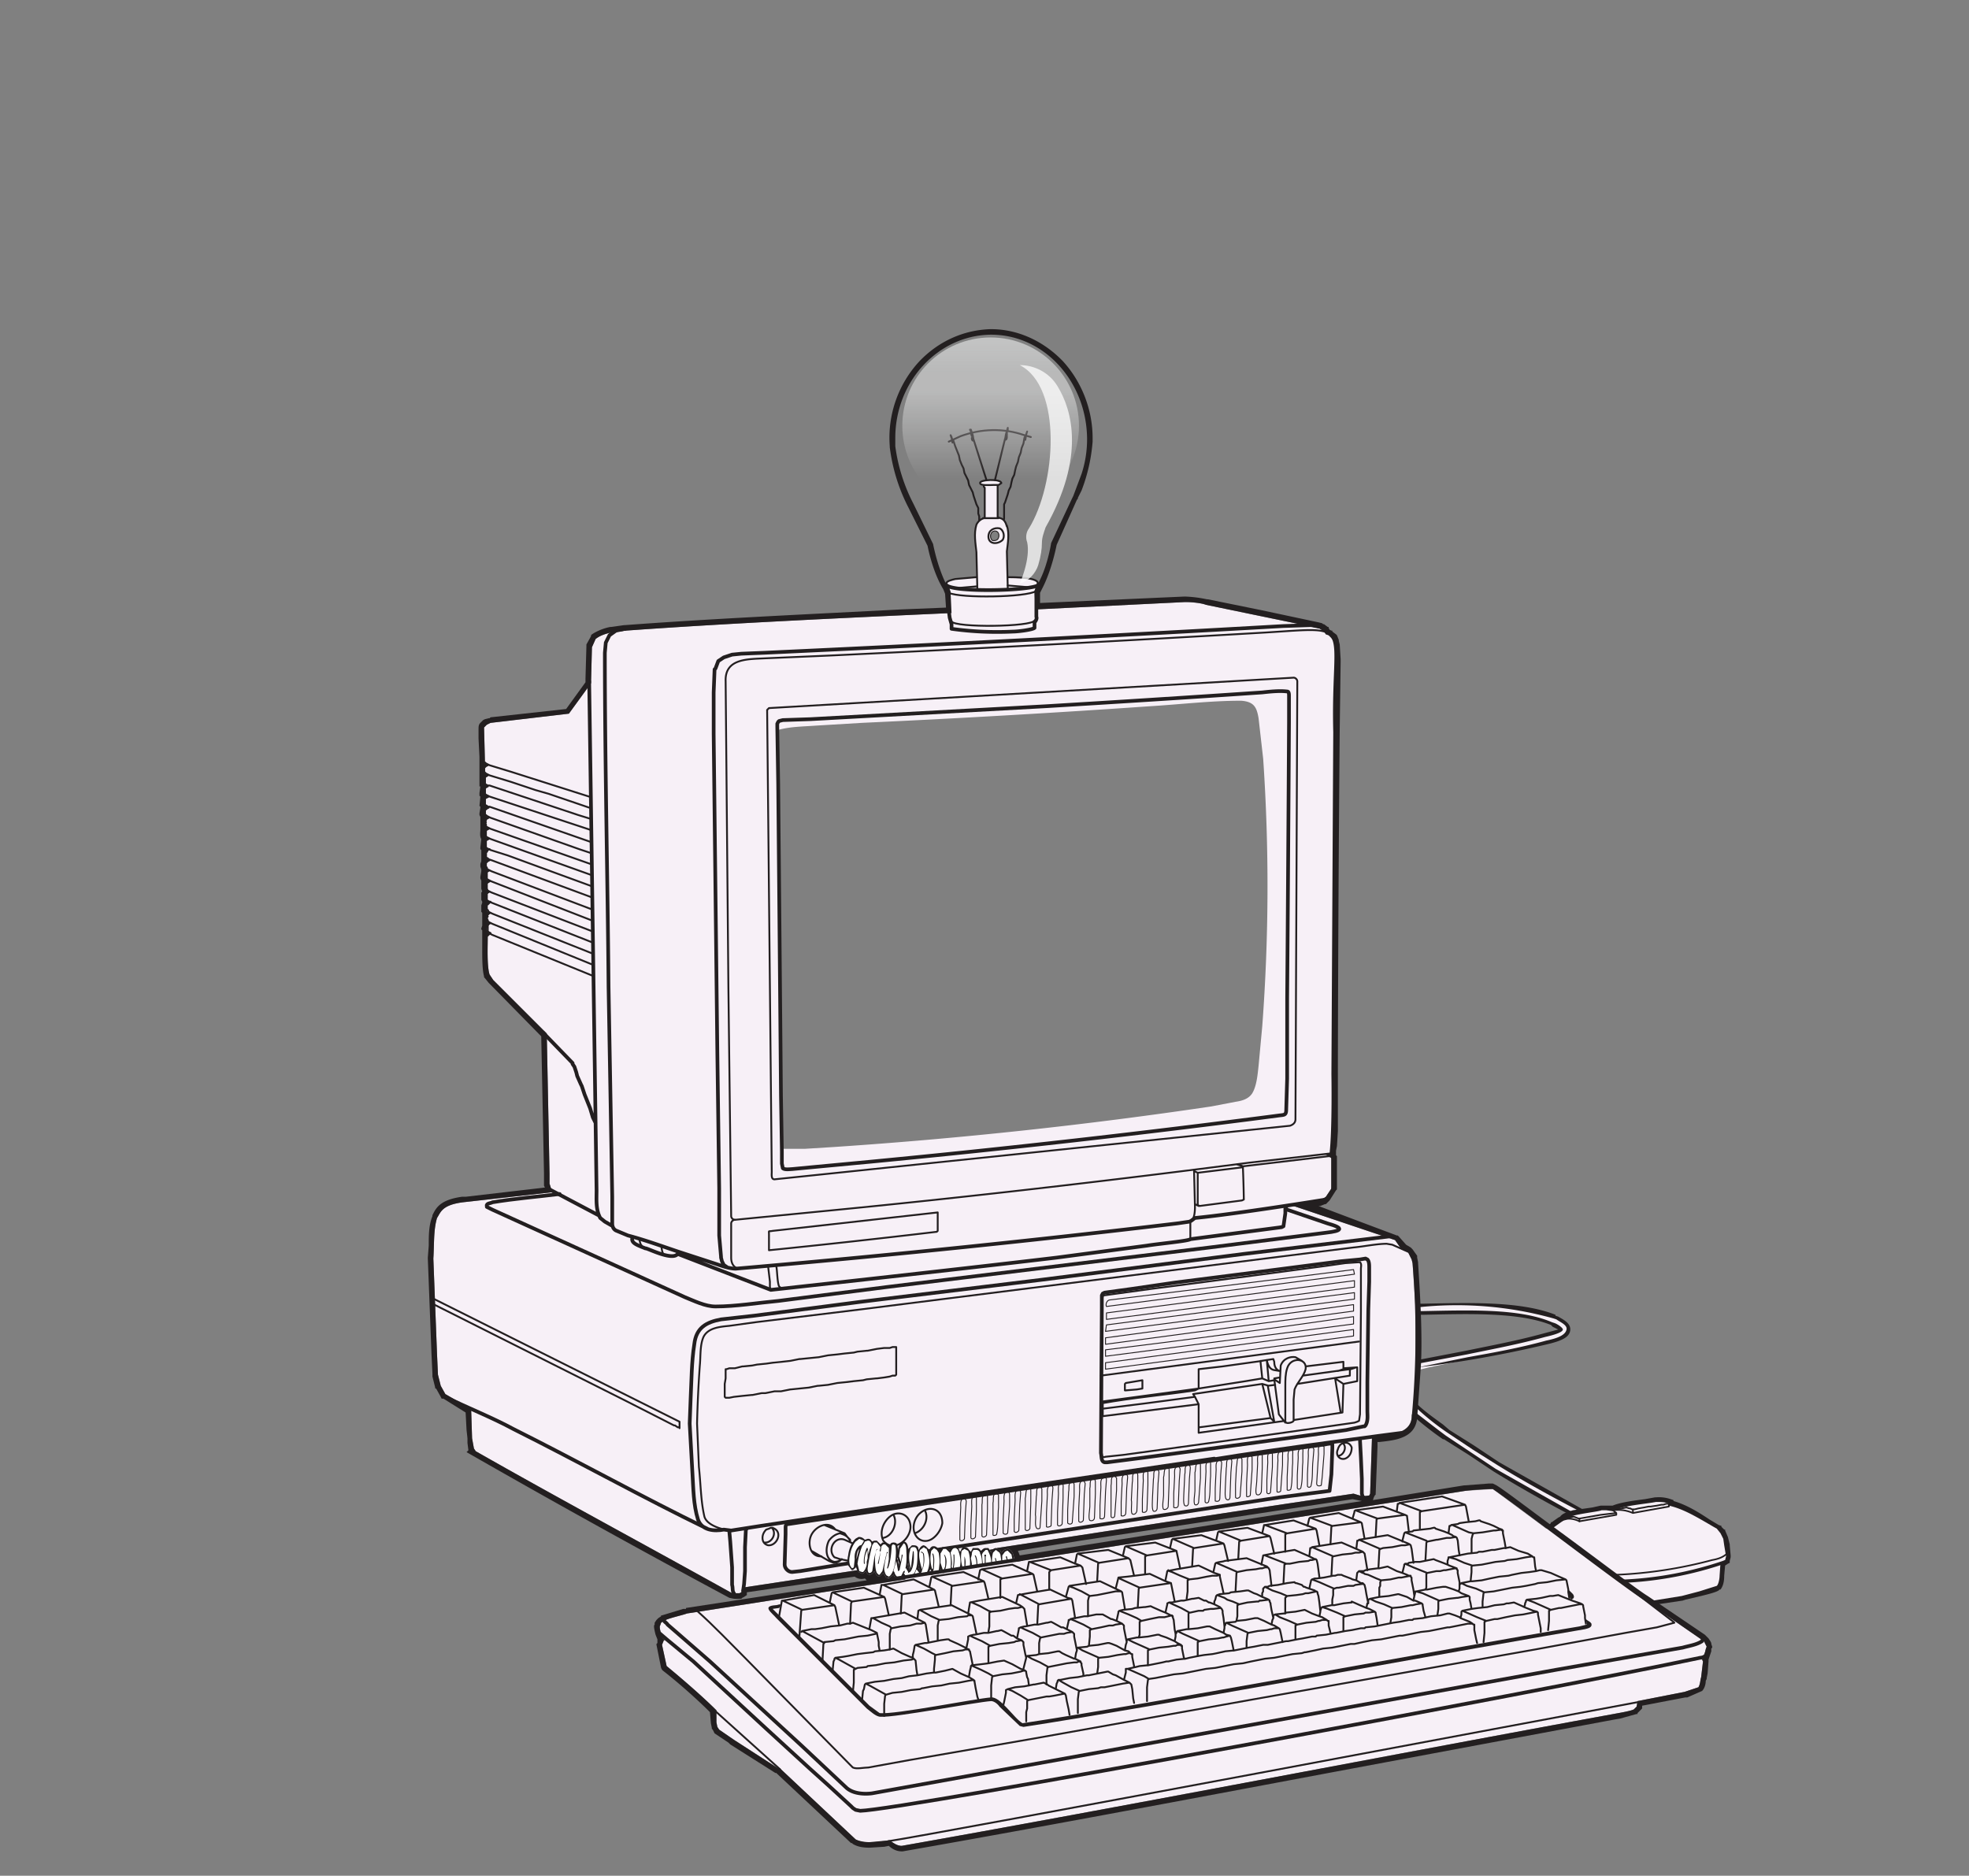<svg id="Layer_1" data-name="Layer 1" xmlns="http://www.w3.org/2000/svg" viewBox="0 0 2135.5 2034.4"><rect x="0" y="0" width="2135.5" height="2034.4" fill="#808080" stroke="none"/><defs><linearGradient id="linear-gradient" x1="1061.1" y1="557.6" x2="1061.1" y2="366" gradientTransform="matrix(-1 0 0 1 2135 0)" gradientUnits="userSpaceOnUse"><stop offset=".2" stop-color="#fff" stop-opacity="0"/><stop offset=".2" stop-color="#fefefe" stop-opacity="0"/><stop offset=".4" stop-color="#fafafa" stop-opacity=".2"/><stop offset=".5" stop-color="#f6f7f7" stop-opacity=".3"/><stop offset=".6" stop-color="#f4f5f5" stop-opacity=".4"/><stop offset=".7" stop-color="#f2f3f3" stop-opacity=".5"/><stop offset=".8" stop-color="#f1f2f2" stop-opacity=".5"/><stop offset="1" stop-color="#f1f2f2" stop-opacity=".6"/></linearGradient><style>.cls-2,.cls-3,.cls-4,.cls-5{fill:none;stroke:#231f20;stroke-linecap:round;stroke-linejoin:round}.cls-3{stroke-width:1.775px}.cls-4{stroke-width:2px}.cls-5{stroke-width:4px}.cls-12{fill:#231f20}</style></defs><path d="m1873 1681-2-13-7-11-19-13-30-13-13-5-13 2-24 3-14 4h-14l-24 3-32-18-40-23-40-25-23-15-29-22-11-8-2-7 2-34 12-3 63-13 47-10 15-4 12-3 8-3 5-3 1-5-1-5-7-6-10-5-14-4-17-3-24-3-42-1h-51l-3-45-1-4-4-8-7-3-7-10-116-39 33-4 5-2 3-2 6-9v-33l-2-2-5-2 5-1h1v-4l1-5 1-16v-63l2-372 1-73v-17l-1-5-3-4-3-3-3-1-2-3-3-3-4-1-121-25c-5-2-17-3-23-3l-162 8 2-5v-21l1-2-1-3-5-2-7-1-9-1h-11l-1-10v-20l1-7v-15l-4-9-4-3-3-1v-35h2l2-1v-2l-4-1-3-1h-10l-4 1-2 1v2l2 1h2l1 3v31l-1 2-3 1-3 3-1 2-2 5v21l1 13v19h-5l-10 1-9 1-6 2-3 3 1 4 2 11v17c-110 5-241 11-351 19l-15 2c-5 1-12 3-17 7l-4 9-1 39-24 33-85 10-4 2-3 3 1 39 4 2-4 2v6l4 3-4 3v6l4 2-1 1-1 1-2 1v5l1 2 3 2-2 1-2 2v6l4 2-3 3-1 5 1 2 3 2-3 2v7l1 1 3 1-4 3v7l4 2-4 2v6l1 2 3 1-3 3v7l3 2-3 2-1 3 1 4 3 2-3 2-1 6 1 2 3 2-3 3v6l4 2-4 3v4l1 3 3 2-3 2-1 2v4l1 2 3 1-2 2-1 2v6l3 2-3 2-1 4 1 3 3 2-3 3c0 10-1 32 2 41l4 6 58 58 3 152v11c1 2 2 8 4 9l-98 11c-23 3-24 11-28 17-4 13-3 30-4 44l4 104 1 22 3 12 5 9 17 10 11 7 1 31 2 11 2 3c86 49 190 105 278 154h8l2-1 1-5 125-19 1 2 4 2 2-1 2-2c1 2 2 4 4 4s4-2 5-3v-1l3 5 2 1h1l4-4 3 5a4 4 0 0 0 4 0l4-3c1 2 3 5 6 5a4 4 0 0 0 1 0l1-1h1l2-2 1 1 1 2-237 37c-5 2-20 5-25 8l-3 2-1 3c-1 1 0 6 1 8l1 5 3 3h-1l-2 5 5 23c17 14 39 33 54 48v13l1 5 2 3 16 11 48 31h2l82 77c10 6 26 2 37 1 4 3 8 6 13 6 221-39 553-103 772-143 5-1 18-3 22-5l3-3 1-6 51-10 15-5c2-3 2-8 3-11l2-17-1-2c3-3 3-10 5-14l-1-2-2-4-3-2-56-39 7-1 14-2 22-4 20-5 11-5 4-2 1-24 4-1 2-3-1-11Zm-338-257h25l21-1h18l24 1 16 1 23 3 14 5 13 5 3 2-1 3-11 4-24 6-15 4-22 4-73 15-11 1v-53Zm-457-848c5-1 7 5 4 9-1 1-4 2-6 1-3-3-2-9 2-10ZM975 1699l-1-3h1v3Zm11 4a150 150 0 0 1-2-4l1-4a43 43 0 0 0 2 7l-1 1Zm12 1-1-2-1-2v-3a80 80 0 0 0 2 7Zm-93-460-32 2h-25l-5-454c13-4 29-4 42-5l50-3a13295 13295 0 0 0 312-18c33-2 66-6 99-6 14 1 17 7 19 19l5 44a2034 2034 0 0 1-1 290l-4 43c-1 9-2 22-7 30-4 6-11 8-18 9l-26 5a5104 5104 0 0 1-409 44Zm159 438Zm11 1v1l-1-2-1-1 5-1-3 3Zm622-39-7 5-7 5-6 4-58-43-30 2-488 77-2-8c-1-3-3-5-5-6h-2l-3 1-3 3-1-2-4-3 254-39 133-20c6 2 10 3 17 2l1-2 2-61c18-3 41-3 43-21v-4l3 1 9 6 20 16 29 19 55 33 50 28 5 5-5 2Z" style="fill:#f7f0f7" id="fill"/><g id="Computer"><path class="cls-5" d="m1507 1341-158 19-219 28-197 24-115 15-36 4c-16 3-27 9-29 27-3 19-3 40-4 60l-1 26 3 54c1 16 1 34 6 50 4 12 18 13 28 11l8 1 32-5 113-17 379-56-2 1c66-11 206-29 206-29m-1038-39c24 12 50 22 74 35 70 35 140 74 210 108m24 3 1 11 2 28v19c1 3 0 7 2 9m14-70h-1l-1 20v26l-1 14-1 7m669-163h0l1 19 1 23v16l1 4h1m-872-329c-24 3-49 5-73 9-1 1-7 1-6 4v1l2 1 4 2 22 10 187 85c10 4 22 10 33 10 22 0 46-4 68-6l117-15 351-43 126-16c18-2 20-5 2-10l-44-15"/><path class="cls-4" d="m831 1659 3-1 2-1h2l2 1h0m-9 1c-2 2-4 5-4 9s2 7 6 8c9 1 16-13 7-18m-3-1c6 6 0 17-8 16M1458 1565c4-1 7 2 8 5 0 5-2 10-7 12-6 2-11-4-8-10 1-4 4-7 7-7Zm-7 14c6 0 10-9 6-13v-1M958 1671c-5-10 1-23 10-28 8-4 17 0 19 9 4 15-17 34-29 19m0-3c10-2 16-16 11-25m24 22c4 7 12 8 18 4s10-11 11-17c0-17-16-20-26-9-5 6-7 15-3 22m-1-2c10-3 16-16 11-25M1528 1358l-18-8-6-1c-11 0-25 3-36 4l-80 10-270 34-183 23-115 14-29 4c-10 1-23 2-28 12-4 9-3 21-4 31a1301 1301 0 0 0-3 63l2 47c2 18 2 37 6 54 3 10 21 14 23 14M469 1408l266 133 2 1v1h0v6h0v-1h-2l-3-2h-1l-51-26-211-106v-6Z"/><path id="vent_grill" data-name="vent grill" class="cls-2" d="M1185 1604c-4 1-2 8-3 10v20c0 3-2 13 0 15 2 1 5 0 5-3l1-26v-13c0-2-1-3-3-3m12-1c2-1 3 0 3 2l-1 13-1 26c0 3-2 4-5 3v-14l1-20c0-3-1-10 3-10m12-2 2 2v13l-2 28c0 2-3 3-4 1v-34c1-3-1-9 3-10m12-2c2 0 3 1 3 3l-1 12-1 27c0 2-2 4-5 3v-15l1-20c0-2-1-9 3-10m11-2c2 0 3 1 3 3v13l-1 26c-1 3-3 4-5 3-2-2 0-12-1-15l1-19c1-3-1-10 3-11m202-30 3 2v8l-2 25-1 9c-2 1-5 1-5-2l2-32c0-2-1-9 2-9m-387 57c2 0 2 1 3 3l-1 13-1 28c-1 2-4 3-5 1v-14l1-21c0-2-1-9 3-10m377-56c2 0 2 1 3 3l-1 12c-1 9 0 19-2 27 0 2-3 3-4 1v-13l1-20c0-3-1-9 3-10m-11 2c3-1 2 3 2 5v10c-1 9 0 19-2 27 0 2-3 3-4 1v-14l1-19c0-3-1-9 3-10m-11 1c3 0 2 4 2 6v9c-1 9 0 19-2 28 0 1-3 2-4 1v-14l1-20c0-2-1-9 3-10m-11 2c3-1 2 3 2 5v10l-2 28c0 1-3 2-4 1v-14l1-20c0-3-1-9 3-10m-11 2c2-1 2 1 2 2v13l-2 27c0 2-3 3-4 1v-14l1-19c0-3-1-10 2-10m-10 1c2 0 2 1 2 3v12l-1 26c-1 3-3 4-5 3-2-2 0-11 0-14l1-20c0-2-1-9 2-10m-10 2c2 0 2 1 2 3v12l-2 28c-1 1-3 2-4 1v-14l1-20c0-3-1-9 2-10m-11 2c2-1 3 1 3 2v13l-2 27c-1 2-4 3-5 1v-14l1-19c1-3 0-10 3-10m-11 1c2 0 3 1 3 3l-1 12-1 27c0 2-2 4-4 2s-1-11-1-14l1-20c1-2-1-9 3-10m-11 2c2 0 3 1 3 3l-1 12-1 26c0 3-2 4-5 3v-14l1-20c0-3-1-9 3-10m-11 2c2-1 2 0 2 2v13c-1 9 0 19-2 27 0 2-3 3-4 1v-14l1-19c0-3-1-10 2-10m-10 1c2 0 2 1 2 3v13l-2 26c0 2-2 4-4 3-2-2 0-12 0-15v-20c1-2 0-9 3-10m-11 2c2 0 3 1 3 3l-1 12-1 26c0 3-2 4-4 3-2-2-1-11-1-14l1-20c1-3-1-9 3-10m-11 2c2-1 2 1 3 2l-1 13-1 26c0 3-2 4-5 3v-15l1-19c0-3-1-10 3-10m-11 1c2 0 2 1 2 3v13l-1 26c0 2-3 4-5 3-2-2 0-12 0-15v-20c1-2 0-9 3-10m-11 2c2 0 3 1 3 3l-1 12-1 27c0 2-2 4-4 3-2-2-1-12-1-15l1-20c1-3-1-9 3-10m-11 2c2-1 2 1 2 2v13l-1 26c0 3-3 4-5 3v-14l1-20c0-3-1-10 2-10m-185 27c2 0 2 1 2 3v13l-1 28c-1 2-4 3-5 1v-14l1-20c0-3-1-10 2-11m13-1c2-1 2 0 2 2v13l-1 28c-1 2-4 3-5 1v-34c1-3-1-10 3-10m12-2c2 0 3 1 3 2v13c-1 9 0 20-2 29 0 1-3 2-4 1v-35c1-3-1-9 3-10m12-2c2 0 3 1 3 3v13l-2 28c0 2-3 3-5 1v-14l1-21c0-2-1-9 3-10m12-2c2 0 3 1 3 3l-1 13-1 28c-1 2-4 3-5 1v-14l1-20c0-3-1-10 3-11m12-1c2-1 2 0 2 2v13l-1 28c-1 2-4 3-5 1v-34c1-3 0-10 3-10m12-2c2 0 3 1 3 2v13l-2 29c0 1-3 2-4 0-2-4 0-10-1-14l1-20c1-3-1-9 3-10m12-2c2 0 3 1 3 3l-1 13-1 28c-1 1-4 2-5 1v-15l1-20c0-2-1-9 3-10m12-2c3 0 2 4 2 6v10l-1 28c-1 2-4 3-5 1v-14l1-20c0-3-1-10 2-11m12-1c2-1 3 1 3 2v13l-2 28c0 2-3 3-5 1v-14l1-20c1-3-1-10 3-10m12-2c2 0 2 1 3 3l-1 12-1 28c-1 2-4 3-5 1v-14l1-20c0-3-1-9 3-10"/><g id="floppy_drive" data-name="floppy drive"><path class="cls-2" d="m1468 1377 1 5-269 35c-1-2 0-6 3-7a51934 51934 0 0 0 265-33m0 65-269 36v7l269-36v-7m1-53-269 35v7l269-35v-7m0 13-269 35-1 7 270-35v-7m-1 26c-89 13-179 25-269 36v7l269-35v-8m0-13-269 36v7l269-36v-7"/><path class="cls-4" d="m1194 1492 280-37"/><path class="cls-5" d="m1481 1546-1 1h-1l-19 4a33935 33935 0 0 1-220 30l-39 5h-3c-4-1-3-6-4-10l1-157v-14l1-2 2-1 29-4 48-7a39682 39682 0 0 0 179-23l21-2 6-1 2 1c2 2 2 6 2 9v15l-1 31-1 78v31c0 5 1 11-2 16"/><path class="cls-4" d="m1475 1534 1-112v-46c0-2 1-5-1-7h-1l-15 1-21 3a39298 39298 0 0 1-190 25l-51 7-1 1-1 7a759063 759063 0 0 1 0 51h0v113c0 3 1 4 4 3l19-2a33436 33436 0 0 0 237-33l14-2 3-1 2-1 1-7"/><path class="cls-4" d="M1220 1506v-5l1-1 18-3v9l-6 1-12 1h-1v-2m158 32-77 10m103-8 52-8 1-31 15-3v-15l-15 1v-7l-41 5m-42-7s1 10 8 11l6 1s-6-1-6-10l-1-3-13 2h1l-43 6h0l-26 3v21l-104 14v16l104-13v31l94-13m-27-65 2 19-18 3-51 8-4 2c-33 5-68 8-101 14v6l48-6 53-7-2-3 75-11 7 2m31-2 57-9v-7l-51 7m44 9-9-6 6 37m-3-45 6-2m8 0 6-2m-77 20v39l1 1c1 1 7 0 8-2h0v-23l1-11c3-8 10-14 12-22 2-12-16-14-20-1-2 6-2 13-2 19Zm0 40-7-9-5-38 6 4 1-19c3-8 11-10 16-9l7 4m-112 47-4-8m86-20 6-1m-19 7 9 37 4 4-7-39 8-1m-14-7 7 3 6-1m-6 1-2-22"/></g><path id="disc_drive" data-name="disc drive" class="cls-4" d="M972 1471v-10h0-4l-3 1h-6l-8 1-10 2h-1l-10 1-4 1-10 1-8 1-10 1-10 2h0l-10 1-10 1h-1l-10 2-9 1-10 1-7 1-10 1-5 1-10 1h-1l-8 2h-6l-3 1h-1 0v10l-1 6v14l1 1h4l5-1 9-1 10-1h1l10-2h4l10-2h7l10-2 10-1 10-1 10-2h1l10-1 10-2h0l10-1 8-1 10-1 4-1 10-1h1l8-1 6-1 3-1h3l1-1h0v-20"/></g><g id="Monitor"><path class="cls-4" d="m1348 1265 93-11c2 0 4 1 4 3v29c0 14-7 15-19 17m-127-31v35l2 1 46-6 2-1a1323 1323 0 0 0-1-35l-49 6Zm49-7-6-2m6 2-4-2m-45 9-4-2m-4 55s5-1 5-16l-1-40m5 39-4-2m-499 17c-2 0-4 2-4 4v37c0 11 8 12 8 12m490-51v18m-449 31c1 3 1 22 4 22"/><path class="cls-4" d="m889 1314-92 9c-2 0-4-2-4-4l-3-247-3-333c-1-25 24-24 43-25l70-3a43386 43386 0 0 0 473-25c98-6 71-12 74 108l-2 371s1 59-2 86l-88 10c-155 20-310 38-466 53m128 3v18l-1 1a10358 10358 0 0 1-182 20s0 0 0 0v-17c0-5-1-3 4-4l63-7 116-13h0v2m-295 45c-4-1-4-7-5-11m115 22h1l2 17v6l1 3m-140-48c-2-2-2-5-3-8m139-573 2-2 569-33c2 0 4 2 4 4l-2 475c0 4-3 6-6 7l-558 58c-5 1-4-5-4-8l-5-501Zm-306 57 1 1 2 1 2 1 23 7h0l85 27m3 194-108-44-2-1v-1l-2-1-1-1h0v-6h0l1-2 2-1m110 45-108-44-2-1h0l-2-1-1-1v-1l-1-1v-2l1-1-1-1 1-1h0l1-1 2-1m110 44-108-43-2-1-2-1-1-2h-1v-6h1l1-1 2-2m110 44-109-43-2-1-2-1-1-1v-4h0v-2h0v-1l1-1 2-1m111 43-109-42-2-1-2-1-1-2h0v-4 1-3l1-1 2-1m110 42-108-42-2-1-2-1-1-1v-1h0v-5h0v-1l1-1 2-1m110 42-108-41-2-1-2-1-1-1v-1l-1-1v-4l1-1h0l1-1 2-1m110 40-108-40-3-1-1-1-2-1h0v-6h1l1-2 2-1m108-45-44-15h0l-14-4h0l-27-9h0l-23-7-2-1-2-1-1-1h0l-1-1v-4 2-2h0l1-1h0l1-1 2-1m111 58-13-4h0l-96-32h-2l-2-1-1-1v-7h0l1-1 2-1m111 59-109-36-2-1-2-1-1-1h0v-5h0v-1h0l1-1 2-1m111 60-109-38h-2l-1-1-2-1v-6h0v-1l2-1 2-1m110 61-12-4h0l-96-34-2-1-2-1-1-1h-1v-5h0v-1h1l1-1 2-1m111 73-109-39-2-1-2-1-1-1v-6h0l1-1 2-1m110 38-108-38-2-1-2-1-1-1v-2l-1-1 1-1-1-1 1-1v-1h0l1-1 2-1m111 74-41-15-49-18h0l-19-6-2-1-2-1-1-1v-7l1-1 2-1"/><path class="cls-5" d="m639 739 8 552c0 10-1 21 4 30l5 4 7 4m-74-209 32 33v1l2 3 2 6 1 4 4 9 1 2 3 9 4 10 2 5 3 10 3 6m3 100-53-28m202 86c-7 0-15-3-21-5l-40-13c-18-6-37-13-56-18l-12-5c-3-1-5-4-5-8v-29l-4-228h0c-1-121-4-241-4-362l1-11 4-8 7-5 10-2m120 694 23-2a14462 14462 0 0 0 455-47l14-2 2-1 4-3c43-4 142-20 142-20m-602 98-101-39c-6 8-34-7-35-6-10-4-16-6-14-12m150 57s210-23 310-35l98-13c12-2 45-5 47-7l99-13h-1m6-22-1 2v5l-2 14-2 1m-602 43-3-2-2-4-1-4v-1l-2-23v-51l-2-147-4-346v-45l1-25 1-1 3-8 6-4 9-3 10-1 25-1a53491 53491 0 0 0 563-29l30-1 10 2 6 4"/><path id="Screen_Border" data-name="Screen Border" class="cls-5" d="M1134 766a29650 29650 0 0 0 235-15c9-1 19-2 27-1 2 0 2 3 2 5v28a139173 139173 0 0 1-2 300v87l-1 33c0 7-2 6-9 7a12827 12827 0 0 1-442 50l-64 6-21 2c-2 0-8 1-10-1l-1-5v-13l-1-61a422243 422243 0 0 0-3-338l-1-62v-3s0 0 0 0l1-2 1-1 4-1 30-1 255-14"/></g><g id="Bulb"><path class="cls-5" d="M1032 676v6a358 358 0 0 0 67 3c5 0 21-2 23-4v-6h0c1-1 3-4 2-6v-28l3-7c-5 7-97 9-101 0l3 8v20l1 8 2 7"/><path d="m1059 626-23 2c-4 1-9 2-10 5" style="fill:none;stroke:#231f20;stroke-linecap:round;stroke-linejoin:round;stroke-width:2.019px"/><path d="M1125 634c5-8-27-8-32-8" style="stroke-width:2.042px;fill:none;stroke:#231f20;stroke-linecap:round;stroke-linejoin:round"/><path class="cls-4" d="M1029 643c13 6 84 5 95-2M1122 673c-3 7-86 8-90 1M1029 479l13-6c22-8 46-9 69-1l7 2m-29 89h0v-16l1-2 1-3 1-3 1-3 1-4 2-4 1-5 1-4 2-4 1-5 1-4 2-5 1-5 2-5 1-5 2-5 1-6 2-4 1-3-1 3-1 6h0m-58-4-1-3v-2l-1-2h1l2 6 1 6c-2 0-2-2-2-3l2 2 14 44m-3 5v2l1 1v32h0l-1 1h0-1m16-1v-35m-19-2c-1-4 23-5 23 0l-3 2h-6c-3 0-14 1-14-2m21 49c5 2 6 10 3 13-6 5-15 4-15-4 0-7 6-10 12-9m-24 67-1-41c-1-10-3-20 0-30 2-4 5-6 8-7h16s0 0 0 0l-1-1 3 1c4 1 6 5 7 9v-1c3 9 1 19 0 28l1 41m-60-159v0l-1-6-1-2 1 3 2 3 2 6 2 5 2 5 1 5 2 5 2 4 1 5 2 4 2 4 1 5 2 4 2 4 1 4 1 3 1 3 1 3 1 2 1 2v6l1 3v5m17-44 11-45 2-3c0 2 0 4-2 4l1-6 2-7v2l-1 3v3"/><path class="cls-2" d="M1078 576c5-1 7 5 4 9-1 1-4 2-6 1h0c-3-3-2-9 2-10h0"/><path class="cls-4" d="m1059 636-23 2M1093 635l24 2"/></g><path class="cls-5" d="m1442 1617 2-18 1-28v-5c-3-1-8 1-11 1l-29 4-84 12-167 25-299 45c-2 0-3 1-3 3v8l-1 33s0 0 0 0c0 4 4 8 8 8l9-1 43-7 477-73 54-7Z"/><g id="Keyboard"><path class="cls-4" d="M891 1688c-13 1-16-16-10-25 5-8 18-14 25-4m16 12c-3-5-5-6-11-8-5 1-9 4-12 8-4 8-4 21 6 23a13 13 0 0 0 8-3m-19-37 22 9 3 4 3 3v2m3 2-9-4h0c-11-4-19 11-11 19l6 2 10 2m-41-11 19 11 5 2s3 1 8-3"/><g id="keyboard_wire" data-name="keyboard wire"><path d="M975 1712c-4-1-6-5-6-6-1 2-3 4-5 4v1l-2-1c-2-1-3-4-4-6l-4 5h-1l-2-1c-2-2-2-8-3-13a202 202 0 0 0-1 9c0 1-1 3-4 3s-3-5-3-6v-1l-3 5h-1l-1 1-3-2c-2-1-3-7-3-8 1-1 2-12 5-19h-1c-1 1-6 6-5 14l-2 10-2 1-1-1c-1 0-2-1-2-3-2-6 0-11 0-12 0 0 1-8 6-15l5-3c2 0 5 2 5 3h1l3-1h1c2 0 4 2 4 3l1-1h4c2 1 4 3 4 5 1-1 1-3 3-3h3l4 5v7a256 256 0 0 0 1-8c0-1 0-4 3-4 1 0 2 0 3 2v16h1v1l2 10v-3l2-5-1-1-2-6 1-6v-2c1-3 3-7 5-7 3 1 4 4 4 10 1 8 0 13-1 16v1l1 2 1 3 2-1 1-2-1-1c-3-9-2-17-1-19 0-3 2-4 4-5h1c1 0 3 0 4 3l1 3a92 92 0 0 1-1 18l1 2a33 33 0 0 0 1 2l2-2c-2-4-5-17-1-22 1-3 3-4 4-4l2 1 2 2 2 6a24 24 0 0 1 1-5l3-3h1c2 0 3 1 4 3l2 3v1l3-6h4c2 1 4 2 4 4l1-2c2-2 3-3 5-3l1 1 2 2 3 6a24 24 0 0 1 1-5l3-3 5 2 1 3 1 2v-1c0-2 1-4 3-5h4l4 4 1-1 4-3h2l2 2 2 7a24 24 0 0 1 1-5c1-2 2-4 4-4s3 2 4 3l2 3v2-1c1-3 2-5 4-5l2-1h1c3 1 4 3 5 5l1 5-1 1a122 122 0 0 1-6 1h-2l-3 1h-1a101 101 0 0 0-9 2 1 1 0 0 1-1 0h-1a76 76 0 0 1-10 2h-6a172 172 0 0 0-13 2l-1 1h-1l-1-1-1-2v3h-1a272 272 0 0 1-7 2h-1a1 1 0 0 1-1 0v-1 1h-1a469 469 0 0 1-7 2h-1l-1-1-2-6-2 7v1l-7 1a1 1 0 0 1-1-2l1-2h-1l-1-6-3 9-1 1a112 112 0 0 0-8 0 33 33 0 0 0-5 1l-2 1-5 1h-2v1l-1-1-2-2-2 3h-1l-1 1h-1Z" style="fill:#fff"/><path class="cls-12" d="m932 1669 5 2-1 2-2 3h-1c-2 1-7 6-6 15l-1 9-2 1-2-3c-2-6 0-11 0-12 0 0 1-8 6-14l4-3m9 2h1c2 0 3 3 3 3v2l-2 5-1 5-1-7a1 1 0 0 0-1 0s-4 9-3 17a1 1 0 0 0 1 0c-1-6 1-12 3-15v9a198 198 0 0 0-1 4v3c-1 5-3 7-4 8h-1l-3-1-2-8a90 90 0 0 1 5-19l2-3 1-2 3-1m8 2h2l4 5-1 4-2-2c-1 0-2 1-2 3a57 57 0 0 0-2 8l-2 13s-1 2-3 2-2-4-2-5a221 221 0 0 1 5-25l2-3h1m31 1c1 0 3 1 3 9 1 15-2 21-2 21h-1l-3 6-1 1a3 3 0 0 1-1 0c-4-1-5-6-5-6l-1-1 3-11 2 11c1 0 2-1 2-3l3-14a1 1 0 0 0-1-1l-1 8-2-6 1-7v-1l4-6m-21 1h1l4 4v12l-1 6-1 4a1 1 0 0 0 1 0s3-5 4-23c0 0 0-3 2-3l2 1c2 10-1 23-1 23s-2 9-6 11l-2-1c-2-1-3-6-3-7v-2l1-7a148 148 0 0 0 2-9 1 1 0 0 0 0 1l1-1-1-1-2 8-3 13-3 4h-1l-1-1c-3-2-3-13-3-18l1-7 2-2 3 3-3 13a1 1 0 0 0 1 0l3-19 2-2h1m32 3c1 0 2 0 3 2l1 3c0 11 0 18-4 24l-6 2-2 1-3-4h1l1-6 3 5a1 1 0 0 0 0 1l2-1c2-2 5-8 4-22l-1-1v1l-2 18c-3-9-2-17-1-19 0-2 1-4 3-4h1m11 0 1 1 2 1c1 3 6 14 0 26h-7c1 0 2-1 2-3 4-8 2-17 2-18l-2-2h-1v1h1l1 1s2 10-1 17c-1-3-5-16-2-21l4-3m11 1 3 2 2 3a50 50 0 0 1 1 11l-1 10-7 1a14 14 0 0 0 2-7c0-3 1-10-1-14h-1c2 5 1 11 1 14v2l-1 1a38 38 0 0 1-1-20l3-3m23 0h1l2 2c1 3 4 10 2 19l-7 2c2-8 1-16 1-16h-1s1 8-1 16a47 47 0 0 0-1-3c1-4 0-9-1-15l1-2c1-2 2-3 4-3m10 1 4 2 1 3a49 49 0 0 1 1 13l-5 1c0-2 1-6-1-11v11l-2 1a36 36 0 0 1-1-18l3-2m-22 0h2l4 4c2 7 1 14 1 18l-6 1 1-4c2-10-2-13-2-13v1s2 2 1 12l-2 5-3-9v-10l3-5h1m34 1h1c2 0 4 2 4 4 2 4 2 8 2 12h-5c0-8-2-10-2-10h-1s2 3 2 10l-5 1v-2l-1-6 1-4c0-3 1-4 2-5h2m11 0h2l1 2c1 2 3 6 3 12l-6 1v-8a1 1 0 1 0-1 0v9h-2l-1-11 1-2 3-3m11 0 4 3 1 2 1 7-5 1-1-4a1 1 0 0 0-1 0l1 4-2 1h-2a31 31 0 0 1 1-11l3-3m12 1h1l4 4 1 5-5 1-1-4h-1a1 1 0 0 0 0 1l1 3-5 1v-6l3-4 2-1m-98 20 3 4h-1l-4 1 2-5m-62-35h-1c-1 1-3 1-5 4-5 6-6 15-6 15 0 1-2 7 0 12l3 4 1 1a4 4 0 0 0 3-2c1 0 2-1 2-10 0-6 1-9 3-11a105 105 0 0 0-4 17c0 1 1 6 3 8l4 2 2-1 2-2c1 2 2 4 4 4s4-2 5-3v-1l3 5 2 1h1l4-4 3 5a4 4 0 0 0 4 0l4-3c1 2 3 5 6 5a4 4 0 0 0 1 0l1-1h1l2-2 1 1a2 2 0 0 0 3 0h1l5-1a156 156 0 0 1 6-2h9l2-1 2-5a55 55 0 0 0 1 2h-1a2 2 0 0 0 2 4l4-1h3l1-2 1-3 1 3a2 2 0 0 0 2 1h1v-1a2 2 0 0 0 1 0 474 474 0 0 0 8-1h1a2 2 0 0 0 1 0 273 273 0 0 0 9-2h1l1-1h1a71 71 0 0 1 13-2h6a136 136 0 0 0 11-2 45 45 0 0 0 4-1 100 100 0 0 1 7-1l2-1a726 726 0 0 0 10-3l-1-5c-1-3-3-5-5-6h-2l-3 1-3 3-1-2c-1-1-3-3-5-3s-4 2-5 4v1l-1-2-2-3h-3c-2 0-3 1-5 3-1-1-2-3-4-3h-5l-2 4-2-2c-1-2-3-3-5-3s-3 1-4 4l-1 1-1-3-2-2-2-1c-2 0-4 1-6 4l-4-3h-4l-3 4-1-2c-1-1-3-3-5-3h-1c-1 0-3 1-4 4v1l-1-2-3-3-2-1c-2 0-4 2-5 4l-1 1v-2c-1-3-4-3-5-3h-2l-4 4c0-3-1-7-4-8h-1c-3 0-5 4-6 8v2a49 49 0 0 0-1-7c-1-2-3-2-4-2-3 0-4 2-4 4l-4-4h-4l-2 2-4-4h-2a5 5 0 0 0-3 1c-1-1-2-3-4-3h-1l-3 1c-1-1-3-3-6-3Zm41 24v-2l2 6v4l-1-6v-1l-1-1Zm11 8 1-4a43 43 0 0 0 2 7l-1 1a150 150 0 0 1-2-4Zm12 1v-3a80 80 0 0 0 2 7l-1-2-1-2Z"/></g><path class="cls-5" d="m1108 1691-136 21"/><g id="keyboard_details" data-name="keyboard details"><path class="cls-12" d="m1106 1872-22-21c-2-3-6-6-9-6-16 1-104 18-120 17-5 0-11-6-15-9l-98-98c-5-6-16-13-1-14 3 0 5-2 6 0l-2 3-7 1 105 105 11 8c16 2 105-16 121-17 10-1 25 23 34 28 134-20 465-82 604-105l8-2-1-6c3 3 4 2 6 5 1 4-3 5-7 6-136 23-477 86-609 106l-4-1Zm598-137c3-1 4-3 2-6l-4-4c-1-1-2 2-1 2l2 7 1 1Z"/><path class="cls-5" d="m721 1755-1 2c0 2 3 3 4 5a17891 17891 0 0 1 46 40l99 91 49 46c10 9 28 6 28 6l742-134 97-17 40-7c7-2 15-3 21-7l1-2-1-2"/><path class="cls-4" d="M1777 1846c-60 11-771 145-814 151"/><path class="cls-5" d="M1851 1793c-1 5-7 5-7 5-174 37-866 165-911 166l-5-1-3-2-2-2-25-23-20-18-48-44-78-72-29-24-7-6"/><path class="cls-4" d="m1584 1755 1-4v-2m-360 76-7 1-10 2-10 2h-4l-3 1-10 1-10 2m-2 24v-15l1-8 1-1-9-4-9-5-5-3m82 25h0l-1-5-1-10-1-5-2-2-6-3h0l-9-5-3-1-5-3h-1l-10 2h0l-10 2h-2l-10 2-9 1-10 2h-2l-1 1v1l-1 2-1 6m15 28h0l-1-6-2-9-1-6-1-2-6-3-4-2-8-4-1-1-4-2-10 2h-1 0l-10 2-10 1-8 2-2 1h0v3l-2 10-1 4m27-6 10-2 10-2h3l6-1 10-2h1m-42 30v-10l1-4v-8l1-1-8-5-9-5-5-2m586-64 1-10v-11l2-1-9-4-9-4-8-3m60 5h-3l-10 2-10 2h-2l-9 2m38 15-1-6v-3l-1-5-1-5v-1l-1-1-2-1-9-3-10-4h0l-5-2-6 1h-3l-9 2-6 1-10 1-1 1v1l-1 2v1l-1 3m-51 39h0l-1-4-2-10v-6h-1l-1-1-3-2-10-4h0l-1-1-5-2-6-2h-2l-8 2-10 1-9 2-10 1-1 1h-4l-10 2-7 1-10 2-10 2-10 1-1 1h-4l-10 2-7 1-10 2h-1l-10 2-10 1-1 1h-4l-10 2-6 1-10 2h-2l-10 2-10 2h-5l-10 2-6 1-10 2-5 1-10 1-9 2-5 1-9 1-6 1-10 2-4 1-10 1-9 2h-2l-4 1-10 2-5 1-10 1h0l-4 1-9 2h-2v4l-2 8m27-1-1 1-1 8v15m-21-35 9 4 9 4 5 3 7-1h0l10-2 10-2 10-1 10-2 10-2 5-1h0l10-1 10-2 10-2 10-1 9-2 5-1h0l10-2 10-1 10-2 10-2 10-1 3-1h1l10-2 9-2 10-1 10-2 10-2h4l9-2 10-2 10-1 10-2 10-2h3l10-2 10-2 9-1 10-2 10-2h2l10-2 10-2h5m74 9h0v-4l-2-10-1-5v-2l-1-1-4-1-10-4-2-1-9-4-6 1h-2l-3 1-10 1-8 2-10 1-7 1-10 2-1 1m24 33 1-10v-12l2-1-10-4-9-4-7-3m26 11 9-2h3l9-2 10-2 9-1 10-2 5-1M1075 1748l10-1 9-2 7-1h3l4-1h1m5 20-3-18-2-2-3-2-19-9-25 4-10 2-2 12m496-58 1-19 1-1-1-1v0l-23-9m-452 108 1-6v-15l2-1-3-1-9-5-9-4m112 17-3-19-1-2-4-1-19-9-24 4-11 2-2 9m-95 42-3-19-1-2-22-11-35 6h-1l-2 11m60-6-4 1h0-5l-7 2-10 1-10 2m-2 23v-17l1-5 1-1-1-1h0l-1-1-9-4-9-5h-1m602-83 10-2h1l10-2h4l6-1m-452 73 35-6m371-39-2-15h0l-1-4h0l-1-1-2-1h0l-22-9-31 5-1 1h-1l-1 9m58-5-5 1h-4l-10 2-10 1-3 1m-2 20 1-19 1-1-23-10m-30 39 1-20 1-1-23-10m55 5-4 1h-4l-4 1-10 1-10 2m37 15-3-18-2-2-23-10-32 5-1 1h-1l-1 9m11 23-2-15-1-4-1-1h-1l-6-3-16-7-24 4-10 2-2 10m27-1h4l10-2 10-1 2-1h2l4-1m-35 26 1-20 2-1-23-9m-32 39 1-20 1-1-23-10m23 10 10-2 10-1 5-1h2l3-1h3m4 20-2-17-1-2-1-1-1-1-5-2-17-7-24 3c-1 1-9 1-10 3l-2 9m-29 29 1-8v-12l2-1-10-4-9-4-3-1-1-1m23 10 9-1 10-2 6-1h5l3-1m4 20-4-18v-2l-6-2-17-8-24 4-10 2-2 10m-30 29 1-20 1-1-22-10m22 10 34-5m4 20-4-20-6-2-17-8-24 3-10 1-3 12m10 22-3-18-1-1-23-11-33 5-1 1h0l-3 11m61-5-1-1h0-6l-10 2-10 2-8 1m-2 22v-17l1-4 1-1-9-5-9-4-3-1-1-1m-35 41 1-20 1-1-21-11m-47 43-4-19-1-1-22-11-34 5-2 1-1 9m22 23v-16l1-5 1-1-9-4-9-5-2-1-1-1m21 11 10-1 10-2 10-1h0l1-1h4m542-68v-15l1-4 1-2-5-1-9-4-9-4h-1m9 33-1-6-1-10-1-3h0l-1-1-3-1-1-1h0l-4-2h0l-5-2-9-3-1-1h-1l-4 1-9 1-9 1-1 1-8 1-1 1h0l-2 8v1m77-9 10-1 6-1 6-1h2l7-1m4 20-1-6-2-10h0v-3h0-1v-1l-3-1-6-3-5-2h0l-9-3-1-1h-1l-4 1-10 1-7 1-2 1-7 1-1 1h0-1 0l-1 8m-617 127-1-5v-4l-2-10m-81-2 24 13-1 1-1 19m58-30-9 2-10 1-10 2-5 1-10 1-2 1-10 1m-25-11h0l1-1h0l10-2h4l7-1 10-2 10-1 8-2h3l3-1 20 8 6 3v1"/><path class="cls-4" d="m846 1919-70-63m234-145-2 10m371 41 1-5 1-2v-2m39-30 2-9h0m-103 17h0l-1 4-1 2v3h0m-151 59 1-6 1-3v-1m-177 10-2 1-9 1-10 2-10 1-10 2-9 1-1 1-10 1-2 1m-22-12 4 2 9 5 9 5-2 1v14l-1 10m70-18-1-6-1-10-2-2-1-1-3-1-9-4-9-5-4 1-6 1-10 1-2 1-9 1-8 1-10 2-6 1-8 1-1 1v1l-1 2-1 10m478-57-2-9-1-6h0v-1l-1-2v-1l-1-1h0l-2-1-5-2h0l-6-3h0l-3-1-6-3h-2l-7 1h0l-10 1-2 1-10 1-3 1-1 1m175 31-1-7-1-5v-1l-1-1-6-3-3-1-7-3-9-4v1l-9 1-10 2h-3l-10 2-1 1h0l-1 3v1l-1 5m12 18-2-8v-5h-1l-1-1-5-3-3-1-8-3-8-4h0l-10 2-10 1-1 1h-2l-9 1-2 1m10 29-2-10-1-4h0l-1-1-5-3-3-1-8-4-7-3h-3l-10 2-10 1-1 1-10 1-1 1v1l-1 2v2l-1 5m-457-25 35-5-22-11-34 6h-1l-3 17m132-3 1-20 1-1-21-10m366 25-8 1h-3l-7 1-1 1h-5l-9 2m-23-11 4 2 9 4 9 5h1-1l-1 1v17m-71-5-1-1-7 1h0l-3 1h-4l-9 2-10 2m-23-11 5 2 9 4 9 5-2 1v7l-1 10m310-37-6 1h-4 0l-2 1-10 1-10 2m-25-10 6 2 10 4 9 4-2 1v9h0v6m-390-54 1 2 4 17m-58-9 4 17m-96 19 1-22 1-2-21-10m61 25-4-18-1-2m385 8 9-2 10-1h2l1-1h2l8-1m-56-5 8 3 3 2 6 2 7 3-2 1v5h0v7l-1 5m-13 6-1-9-1-6v-2l-1-2h0l-1-1-1-1-6-3h0l-5-2h-1l-3-2h-2l-4-2-2-1-6 1h-1l-9 2h-3l-10 2h-3l-2 1v1h0l-2 9m61-4h0m-53 8-1-1-8 2h0-6l-10 2-9 2m-24-11 10 4 9 4 5 3-2 1v14l-1 3m-368-1 2-28 1-1-21-10m166 59-1 1v4l-1 10v4m37-25h-3 0l-3 1-10 1-9 2-10 2-4-2-9-5-9-4m119 28h-2l-3 1-10 2-10 1-10 2m-23-12 1 1 9 4 8 4 5 3-1 1-1 9v14m-44-101 1-20 1-1-22-10m-55 9-2 11m268 51-2-10-1-5v-3l-1-1-1-1-6-3-5-2h-1l-9-5h-7 0l-10 2h-3l-10 2h-1l-4 1-1 1h-1v1l-2 9m6 3-6 1h0l-3 1h-5l-10 2-10 2m-22-11 4 2 9 4 9 5-1 1-1 5v12m41-4-2-10-1-5h0v-3l-1-1-1-1-6-3-4-2h-2l-9-5-2-1-4 1h-1l-9 2h-4l-10 2h-1l-4 1-2 1h0v1h0l-2 10m6 3-1-1-5 1h-1l-2 1-6 1-10 1-10 2m-22-11 4 2 9 4 9 5-2 1v18m41-6-1-4-2-10v-3l-2-2-5-2-4-3h-2l-9-5-2-1-4 1h-1l-9 2h-5l-10 2h-1l-4 1-2 1h0v3l-2 10m7 18-1-5-2-10-1-1v-1l-3-1-1-1-8-4-9-4-1-1h-1 0-1l-7 1-5 1-10 2h-2 0l-10 2-1 1h0l-1 6-1 4v3m552-59-6 1-4 1h0-2l-10 2-10 1m-24-10 6 3 9 3 9 4-1 2v8l-1 6m-101 2 10-2 10-1 3-1h1l3-1h5m-56-6 5 3 10 4 9 4-2 1v15m-18-12h-5l-3 1h-1l-4 1-10 1-10 2m-24-11 6 3 9 4 9 4-1 1-1 8v7m-51-7 10-2 10-1 5-1h1l3-1 4-1m-57-5 6 3 9 4 9 4-2 1v9h0v6m39-6-2-10-1-4h0l-1-2-4-1-3-2-9-4-6-3h0-3l-10 2-10 1h-2l-10 2-1 1v1l-1 1v3l-1 5m61-4h0m-54 8h-4l-2 1h-2l-6 1-10 1-10 2m-24-11 6 3 9 4 9 4-2 1v9h0v7m40-7-1-1-2-10v-3h-1v-1l-4-2-3-2-9-4-6-2-2-1h-2l-10 2-10 1h-2l-10 2-1 1v2l-1 3-1 6m61-5h1m-90 13 10-1 10-2 7-1h2l3-1h2m-57-6 5 3 9 4 9 4-1 1v9h0l-1 7m40-7v-1l-2-10v-3h-1l-1-1-2-2-4-1h0l-9-5-5-2-3-1h-2l-10 2-10 1-2 1-10 1-1 1m-31 20 10-2 10-2 8-1h3l2-1h2m-58-6 5 3 9 4 9 5-1 1-1 8v10m40-10v-2l-2-9v-2l-1-1v-1l-2-1-4-2h0-1l-9-4-4-2-3-2h-2l-10 2-10 1-3 1-10 1-1 1v1h0l-1 4-2 8v1m63-7-1-1m-267-62 1 2 4 19m206 66-1-7-1-2-1-5v-1l-1-1-2-1-3-1-9-5-9-4-7 1-10 2-8 1-9 1h0-1l-1 1v1l-1 4-1 6v1m224-47-1-5-1-10-1-3-1-2h-1l-6-3-5-2h0l-9-4-2-1-6 1h-1l-10 1-3 1-10 1-4 1-1 1h0v1l-2 9m-102 22 1 1m3 32v1m-56 9-1-1-6 1-10 2-10 1-9 2-10 1-10 2h-1l-2 1-10 1-10 2-10 1-7 2m-22-12 4 2 9 5 9 5-1 1-1 9v13m102-18-1-3-2-10h0l-1-6-1-2-5-3h0l-9-4-9-5-8 2-10 2h-2l-8 1-10 2-9 1-8 2-9 1-10 2-10 1-10 2-1 1-1 5-1 2-1 10m459-161v-19l2-1-24-9m55 4-31 5m35 13-3-16-1-2-24-9-31 5h-1l-2 9m-26 28 1-19 2-1-24-10m24 10 31-5m5 19-4-17-1-2-24-9-31 4-1 1-2 9m-26 28 1-19 1-1-23-10m55 5-32 5m37 14-4-17-1-2-24-9-31 4-1 1-2 9m-27 28v-19l2-1-23-10m55 5-32 5m36 14-4-19-23-9-32 4-1 1-2 9m-28 28 1-19 1-1-23-10m55 5-32 5m38 14-4-17-2-2-22-9-33 4-1 1-2 10m-28 28v-19l2-2-23-9m23 9 32-5m6 20-4-18-2-2-8-3h0l-14-6-33 5h-1l-2 10m-29 29v-20l2-1-22-10m55 5-33 5m38 14-4-18-1-1-22-10-33 5-2 1-2 10m-28 7 34-5-22-10-34 5-1 1m-31 18 34-5m1 1-1-1-22-11-33 6h-2m-32 18 35-5-22-10-34 5-1 1-2 10m682-12 1-3v-4h0m-114-79-2 7m66 89 1-5h0l1-4v-1h1l10-2h2l10-2 7-1h3l9 3 5 2 3 2 8 3 1 1h0v3l1 4h0l1 6m-114-1 1-5h1v-4h0l2-1 10-2h0l10-1 10-2h1l9 3 7 4h2l7 3 1 1v1l1 6 2 7m-76-116 24 9-1 1-1 19m-71-21 24 9-1 1-1 19m223 29-1-5-1-10m-71 42-7 1-5 1h-1l-9 1-10 2m-2 16 1-7v-8l1-1-9-4-9-4-7-2m-12-83-30 4m-25-8 1-1 30-4 24 9 2 1 2 17m-52-10-31 4m-27 0 2-8 1-1 31-5 24 10 1 1 3 17m92 20 7 2 9 4 9 3-1 1v6l-1 10m2-17 10-1 10-2 5-1 10-1 3-1 10-1 10-2 7-1m-92 9v-4l1-3h0v-1h1l10-2 10-2 10-1 2-1h4l10-2h3l10-2h2l5-1h0l9 4 10 3 5 3 1 1m-78 28 6 3 10 3 9 4-1 1-1 9v6m90-30-10 1-10 2-10 1-3 1-10 2-6 1-9 1-10 2-10 2-10 1m-26-9 1-1 10-2h2l10-1 9-2 10-2 10-1 4-1 10-2 9-1 7-1 4-1h2l10 3 9 4 7 3 1 1h0l2 10v3l1 6m-178-37 9 4 10 4 5 2-1 1v15l-1 2m2-18 10-2h4l4-1h2l10-2h2m-59 5 2-8h0v-1l1-1h3l1-1 7-1h5l10-2 5-1 2 1 8 3 5 2h0l2 1 8 3v1l1 1v3l2 10v3m-109-15 4 2h1l1 1 4 1 9 4 5 2-1 2v4l-1 2v10m34-23-10 2h-3l-9 2-10 1m-27 0 1-8h0l1-1 1-1h5l2-1 5-1 8-1h2l9-2 2 1 8 4 6 2h0l5 2 2 1h2v1l1 1v3l2 10 1 7m-89 10v-6l1-5v-1h0v-5l1-1h0l-7-3-9-4-8-3m24 10 3-1h2l10-2h6l2-1 7-1h2m5 21h0l-2-10-1-6-1-4h0l-1-1-1-1h0-2l-5-3-4-1-2-1-8-3-2-1h-4l-3 1h-2l-10 2-8 1h-2l-3 1-1 1m10 33-1-9-1-7-1-3v-1l-1-1h-1l-1-1-6-2h0l-3-1-2-1h-1l-2-2-3-1-3-1h-1l-1-1-8 1h0l-10 2-9 1-2 1h-3l-1 1-1 1h0v3l-1 2v4m25 18v-17l2-2-7-3-6-2-3-1-8-4m56 5-9 2h-3l-3 1h0l-7 1-10 1m-638 14-2 1v1c18 16 36 35 53 52l113 115 3 3c4 2 12 0 17 0l44-8 133-23 241-43 305-54 98-18 34-6 19-5-1-1-82-63m-217-65-1 8m3-9 24 9-2 1v18m49-26-47 7m-25-8 1-1 46-7 25 9 1 2 3 16"/></g></g><g id="mouse_and_wire" data-name="mouse and wire"><g id="mouse_details" data-name="mouse details"><path class="cls-12" d="m1877 1687-1-11v-1l-2-8-3-7v-1h-1l-3-3v-1l-3-1-10-6c-12-8-25-16-39-20v-1l-3-1a39 39 0 0 0-16-2h-1l-11 2c-16 2-28 4-35 7h-13l-9 2-21 3c-6 2-11 3-14 7l-2 1-7 5h-1v1l-2 2 4 3 2-1 7-5 3-2c1-6 37-9 41-11h5l7 1c9-6 38-8 47-10h1c4 0 9 0 13 2v2c18 4 36 16 52 25l4 5 3 6 1 7 2 12-1 4-5 3-1 14c0 3-1 9-3 11l-19 6-19 5-31 5 5 4 27-4 3-1 17-4c8-2 16-4 19-6l1-1h1c3-4 4-9 4-15l1-11 3-2 2-1v-2l1-4v-2Z"/><path class="cls-3" d="M1753 1708a480 480 0 0 0 104-16c6-1 12-3 16-7M1751 1637l8-1 5-1h0l3 1h1l2 1h1v3M1810 1631h-3l-3 1h-2l-5 1-7 1h-2l-5 1-6 1-4 1h-2 0"/><path class="cls-3" d="M1810 1632v2l-39 7c-7-3-14-4-21-3M1684 1656c5-6 14-9 22-11"/><path class="cls-3" d="M1697 1648c3-3 6-4 10-3l5 2h1v3c-4-2-11-4-16-2"/><path d="M1871 1694a392 392 0 0 1-111 21" style="stroke-width:3.551px;fill:none;stroke:#231f20;stroke-linecap:round;stroke-linejoin:round"/><path class="cls-3" d="m1713 1650 40-7h0v-2l-17 2-23 4m40-6-5-4"/></g><path id="wire_outline" data-name="wire outline" class="cls-12" d="M1535 1414h8c50-1 106-3 144 12v1l3 1c5 3 14 7 13 15-1 7-8 11-25 15a1235 1235 0 0 1-140 25l54-11c28-5 56-10 85-18 15-3 21-7 22-12s-7-8-11-11l-3-1a391 391 0 0 0-148-12 17 17 0 0 0-2-4Zm91 172-27-18-27-17-7-6c-11-8-21-15-30-24v5a280 280 0 0 0 35 28l27 18 27 17c29 18 62 36 89 50a34 34 0 0 1 7 0l-94-53Zm-90-160h8c48-1 103-3 138 11l2 2 6 3-15 4c-29 8-56 13-85 19l-52 10v4l53-10c29-6 56-11 85-19 18-4 19-7 19-8 0-2-6-6-9-7l-3-1c-35-15-90-13-139-12h-7l-1 4Zm86 167-27-18-27-18-8-6-26-20-1 5a338 338 0 0 0 32 25h1l27 17 27 18c26 16 56 33 81 46l6-1-85-48Z"/></g><path class="cls-12" d="M1075 363c57 0 103 50 104 112v1a120 120 0 0 1-6 38l-9 24-1 2-23 49s-4 28-16 47l-2 5 1 20 162-8h2c6 0 16 1 21 3l121 25 4 1 3 3 2 3 3 1 3 3 3 4 1 5v17l-1 73-2 372v63l-1 16-1 5v4h-1l-5 1 5 2 2 2v33l-6 9-3 2-5 2-33 4 116 39 7 10 7 3 4 8 1 4a956 956 0 0 1-1 168c-2 18-25 18-43 21l-2 61-1 2-7 1-10-3-133 20-254 39 4 3 1 2 3-3 3-1h2c2 1 4 3 5 6l2 8 488-77a279 279 0 0 1 30-2c20 13 145 109 165 121l61 42 3 2 2 4 1 2c-2 4-2 11-5 14l1 2-2 17c-1 3-1 8-3 11l-15 5-51 10-1 6-3 3c-4 2-17 4-22 5-219 40-551 104-772 143-5 0-9-3-13-6l-22 2c-5 0-11-1-15-3l-82-77h-2l-48-31-16-11-2-3-1-5v-13c-15-15-37-34-54-48l-5-23 2-5h1l-3-3-1-5c-1-2-2-7-1-8l1-3 3-2c5-3 20-6 25-8l237-37-1-2-1-1-2 2h-1l-1 1a5 5 0 0 1-1 0c-3 0-5-3-6-5l-4 3-1 1-3-1-3-5-4 4h-1l-2-1-3-5v1c-1 1-3 3-5 3s-3-2-4-4l-2 2-2 1-4-2-1-2-125 19-1 5-2 1h-8c-88-49-192-105-278-154l-2-3-2-11-1-31-11-7-17-10-5-9-3-12-1-22-4-104c1-14 0-31 4-44 4-6 5-14 28-17l98-11c-2-1-3-7-4-9v-11l-3-152-58-58-4-6c-3-9-2-31-2-41l3-3-3-2-1-3 1-4 3-2-3-2v-6l1-2 2-2-3-1-1-2v-4l1-2 3-2-3-2-1-3v-4l4-3-4-2v-6l3-3-3-2-1-2 1-6 3-2-3-2-1-4 1-3 3-2-3-2v-7l3-3-3-1-1-2v-6l4-2-4-2v-7l4-3-3-1-1-1v-7l3-2-3-2-1-2 1-5 3-3-4-2v-6l2-2 2-1-3-2-1-2v-5l2-1 1-1 1-1-4-2v-6l4-3-4-3v-6l4-2-4-2-1-39 3-3 4-2 85-10 24-33 1-39 4-9c5-4 12-6 17-7l15-2c110-8 241-14 351-19h3l-1-22-3-6c-11-20-16-47-16-47l-21-43a189 189 0 0 1-20-63v-9c0-61 46-111 103-112h1m0 1321v-1l3-3-5 1 1 1 1 2m-89 19 1-1-1-1-1-6-1 4 1 3 1 1m-11-4v-3h-1l1 3m23 5v-1l-2-6v3l1 2 1 2m77-1347h-1c-29 1-56 13-77 35a122 122 0 0 0-32 92v1a195 195 0 0 0 20 65l21 42c1 5 6 29 17 47l2 5 1 15-49 2c-96 5-206 10-299 17h-1l-14 2h-1c-6 1-14 4-20 8l-1 1v1l-5 9v2l-1 35v4l-21 29-82 9-1 1h-1l-4 1-2 1-1 1-2 2c-2 2-2 4-2 8v9l1 20v32h1l-1 7v3l1 1-1 10 1 1v1l-1 6v2l1 2v14c0 2-1 7 1 10l-1 9v2l1 1v12l-1 3v3l1 3v2l-1 6v2l1 2v9l1 3-1 1v8l1 2v1l-1 3v7l1 1v14l-1 3v1l1 1v19c0 11 0 24 2 31v1l1 1 4 5 1 1 56 57 3 149v13l1 2-86 10h-4c-21 3-27 10-31 18l-1 2v1c-4 10-4 21-4 32l-1 13v1l4 104 1 21v3l3 12v1h1l5 9 1 2h2l16 10 8 5 1 19 1 9v5l1 8-2 2 7 4a11662 11662 0 0 0 278 154l5 1a30 30 0 0 0 6 0h2l1-1 2-1 3-2v-3a136969 136969 0 0 1 117-17 12 12 0 0 0 11 2l2 2-196 30v1h-3l-23 7h-1v1l-3 2-1 1-1 1-2 3v2c-1 1-1 3 1 11l2 5v4l-1 1v1l5 25 1 2 1 1c18 14 38 32 51 45l1 12 1 5v1l1 1 1 2 1 2 15 10 2 2 49 31h1l1 1 80 75h1l1 1c5 3 11 4 18 4l16-1 5-1c3 3 8 6 14 6h1c132-23 302-55 467-86l305-57 6-1 18-5h1v-1l4-4 1-1v-1a45 45 0 0 0 0-2l47-9h2l16-7c3-3 4-8 4-11l1-2v-1l1-5 1-13v-2l3-9v-3l1-1v-1l-1-3v-1l-1-2-2-3-1-1-1-1-2-2-62-42c-10-6-52-38-90-66-33-24-64-48-74-54l-4-2h-4l-26 2h-1l-99 16 1-3 1-2 1-1v-1l2-51v-5h2c9-1 18-2 25-5 10-4 15-11 16-21l4-56c2-34-1-81-3-112v-1l-1-5v-2l-5-7-1-1-1-1-5-3-8-9-1-1h-1a15559 15559 0 0 1-85-32h2l5-2h1l1-1 1-1 1-1 1-1 7-11 1-1v-36l-1-1v-5l1-5 1-16v-64a55041 55041 0 0 1 2-372l1-73v-3l-1-16-1-4v-1l-2-5-1-1-4-3v-1h-1l-2-1-1-2v-1h-1l-4-3h-1l-1-1-4-1-61-13-59-12h-1a135 135 0 0 0-24-3l-157 7v-11l2-4c10-19 15-43 16-48l22-49 1-1v-1l4-8a187 187 0 0 0 12-53v-4c0-31-12-61-32-83-21-22-49-35-78-35Zm261 1289 131-20 10 2-371 59a139 139 0 0 0-2-5l68-11 164-25Z" id="outline"/><g id="Bulb_Shading" data-name="Bulb Shading"><circle cx="1074.4" cy="461.8" r="95.8" style="fill:url(#linear-gradient)"/><path d="M1106 396c47 24 39 130 10 177-3 4-4 10-2 15 4 18-8 45-8 45 10-3 17-11 20-20 3-10 4-18 4-24s2-11 4-17c43-76 29-127 13-153-9-15-25-23-41-23Z" style="opacity:.75;fill:#fff"/></g></svg>